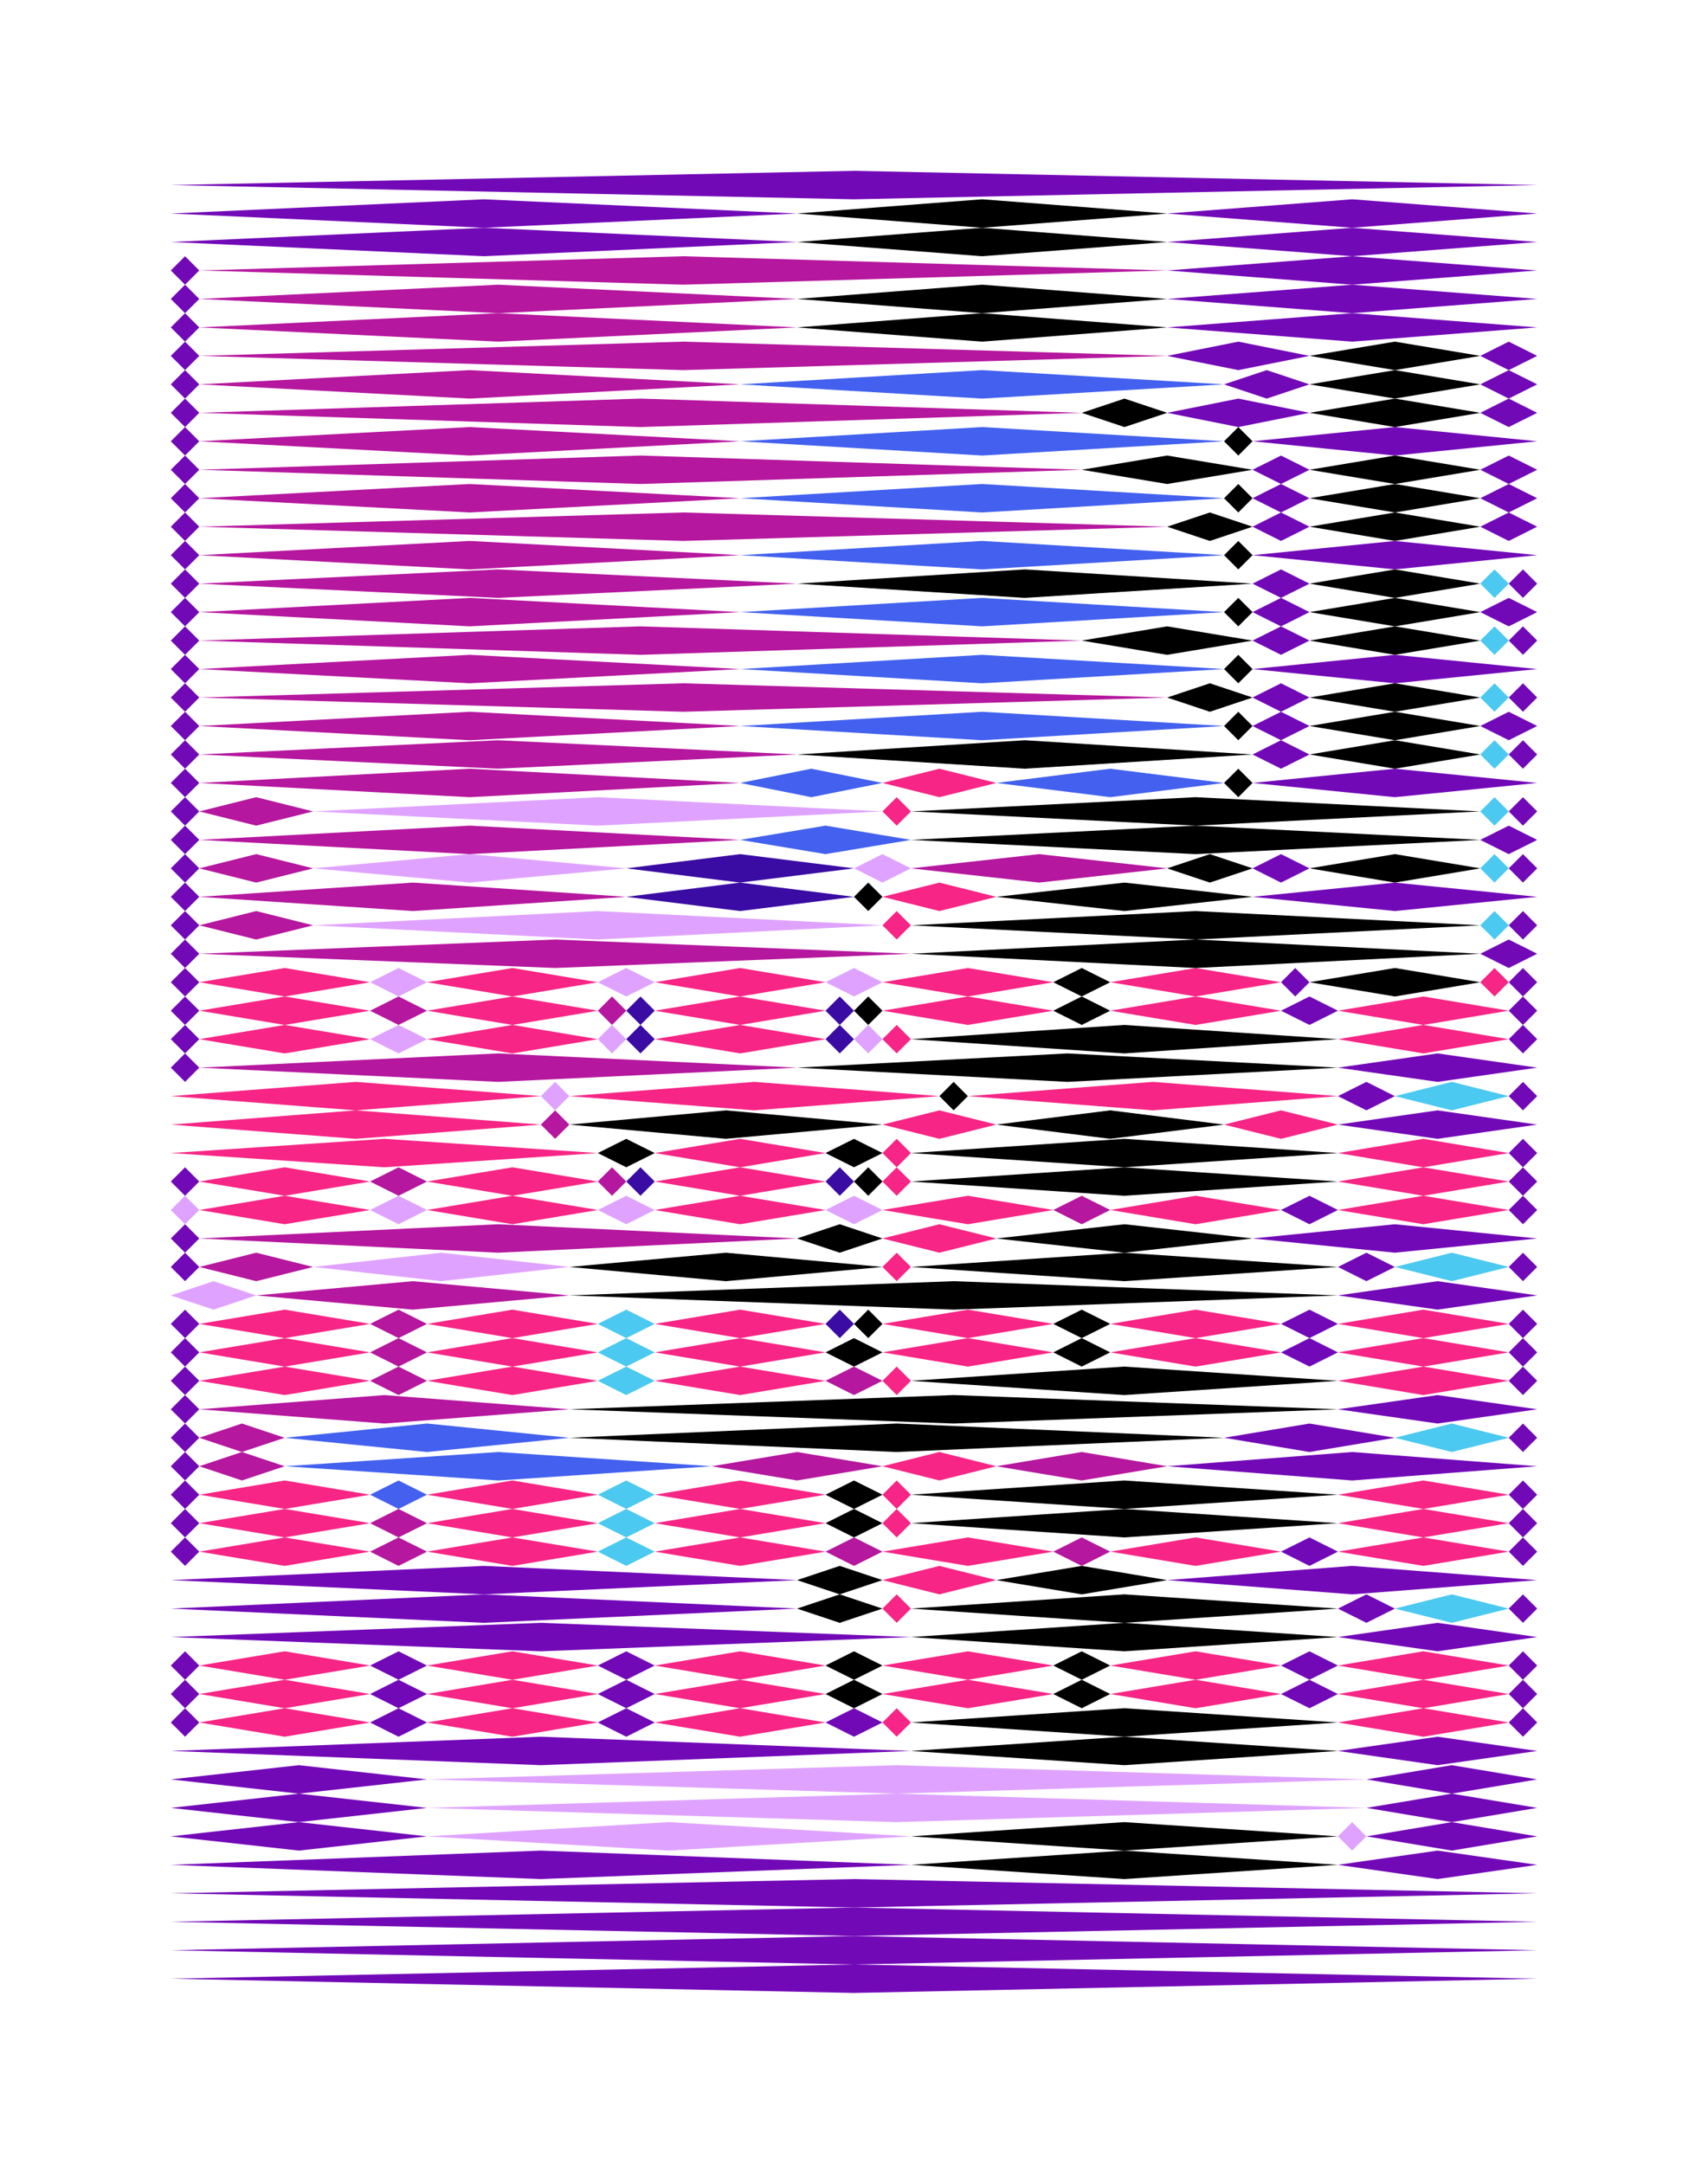 <?xml version="1.0" encoding="utf-8"?><svg id="A.A.G." viewBox="0 0 60 76" style="background-color:#0e0075;" xmlns="http://www.w3.org/2000/svg"><g id="#7209b7" fill="#7209b7"><polygon points="30,6 54,6.5 30,7 6,6.5" /><polygon points="17,7 28,7.5 17,8 6,7.5" /><polygon points="47.5,7 54,7.5 47.5,8 41,7.5" /><polygon points="17,8 28,8.5 17,9 6,8.5" /><polygon points="47.5,8 54,8.5 47.5,9 41,8.5" /><polygon points="6.5,9 7,9.5 6.5,10 6,9.5" /><polygon points="47.5,9 54,9.5 47.5,10 41,9.5" /><polygon points="6.5,10 7,10.5 6.5,11 6,10.5" /><polygon points="47.5,10 54,10.5 47.5,11 41,10.5" /><polygon points="6.5,11 7,11.5 6.5,12 6,11.5" /><polygon points="47.5,11 54,11.5 47.5,12 41,11.5" /><polygon points="6.5,12 7,12.5 6.5,13 6,12.5" /><polygon points="43.5,12 46,12.5 43.5,13 41,12.5" /><polygon points="53,12 54,12.5 53,13 52,12.5" /><polygon points="6.5,13 7,13.5 6.5,14 6,13.5" /><polygon points="44.5,13 46,13.5 44.5,14 43,13.5" /><polygon points="53,13 54,13.5 53,14 52,13.5" /><polygon points="6.5,14 7,14.5 6.5,15 6,14.5" /><polygon points="43.5,14 46,14.5 43.5,15 41,14.5" /><polygon points="53,14 54,14.5 53,15 52,14.5" /><polygon points="6.5,15 7,15.5 6.5,16 6,15.5" /><polygon points="49,15 54,15.5 49,16 44,15.5" /><polygon points="6.5,16 7,16.5 6.5,17 6,16.5" /><polygon points="45,16 46,16.5 45,17 44,16.5" /><polygon points="53,16 54,16.5 53,17 52,16.5" /><polygon points="6.5,17 7,17.5 6.5,18 6,17.5" /><polygon points="45,17 46,17.5 45,18 44,17.5" /><polygon points="53,17 54,17.5 53,18 52,17.5" /><polygon points="6.5,18 7,18.5 6.5,19 6,18.5" /><polygon points="45,18 46,18.5 45,19 44,18.5" /><polygon points="53,18 54,18.5 53,19 52,18.5" /><polygon points="6.5,19 7,19.5 6.5,20 6,19.5" /><polygon points="49,19 54,19.5 49,20 44,19.5" /><polygon points="6.5,20 7,20.5 6.5,21 6,20.5" /><polygon points="45,20 46,20.5 45,21 44,20.5" /><polygon points="53.5,20 54,20.5 53.5,21 53,20.5" /><polygon points="6.5,21 7,21.5 6.5,22 6,21.5" /><polygon points="45,21 46,21.5 45,22 44,21.5" /><polygon points="53,21 54,21.5 53,22 52,21.5" /><polygon points="6.5,22 7,22.5 6.5,23 6,22.5" /><polygon points="45,22 46,22.5 45,23 44,22.5" /><polygon points="53.5,22 54,22.5 53.5,23 53,22.5" /><polygon points="6.5,23 7,23.5 6.5,24 6,23.5" /><polygon points="49,23 54,23.5 49,24 44,23.5" /><polygon points="6.5,24 7,24.5 6.5,25 6,24.5" /><polygon points="45,24 46,24.5 45,25 44,24.5" /><polygon points="53.5,24 54,24.5 53.5,25 53,24.5" /><polygon points="6.5,25 7,25.5 6.5,26 6,25.5" /><polygon points="45,25 46,25.5 45,26 44,25.5" /><polygon points="53,25 54,25.5 53,26 52,25.5" /><polygon points="6.5,26 7,26.5 6.5,27 6,26.5" /><polygon points="45,26 46,26.5 45,27 44,26.5" /><polygon points="53.5,26 54,26.5 53.5,27 53,26.5" /><polygon points="6.5,27 7,27.5 6.5,28 6,27.5" /><polygon points="49,27 54,27.5 49,28 44,27.5" /><polygon points="6.5,28 7,28.5 6.5,29 6,28.5" /><polygon points="53.5,28 54,28.5 53.5,29 53,28.5" /><polygon points="6.5,29 7,29.5 6.5,30 6,29.5" /><polygon points="53,29 54,29.5 53,30 52,29.5" /><polygon points="6.5,30 7,30.5 6.5,31 6,30.5" /><polygon points="45,30 46,30.5 45,31 44,30.5" /><polygon points="53.5,30 54,30.5 53.5,31 53,30.5" /><polygon points="6.5,31 7,31.5 6.5,32 6,31.5" /><polygon points="49,31 54,31.5 49,32 44,31.5" /><polygon points="6.5,32 7,32.5 6.5,33 6,32.5" /><polygon points="53.5,32 54,32.5 53.5,33 53,32.5" /><polygon points="6.5,33 7,33.5 6.5,34 6,33.5" /><polygon points="53,33 54,33.5 53,34 52,33.5" /><polygon points="6.5,34 7,34.5 6.5,35 6,34.5" /><polygon points="45.5,34 46,34.5 45.5,35 45,34.5" /><polygon points="53.5,34 54,34.5 53.5,35 53,34.5" /><polygon points="6.5,35 7,35.5 6.5,36 6,35.5" /><polygon points="46,35 47,35.5 46,36 45,35.5" /><polygon points="53.5,35 54,35.5 53.5,36 53,35.5" /><polygon points="6.5,36 7,36.5 6.5,37 6,36.5" /><polygon points="53.5,36 54,36.5 53.5,37 53,36.5" /><polygon points="6.5,37 7,37.5 6.5,38 6,37.5" /><polygon points="50.5,37 54,37.5 50.5,38 47,37.5" /><polygon points="48,38 49,38.5 48,39 47,38.5" /><polygon points="53.5,38 54,38.5 53.5,39 53,38.5" /><polygon points="50.5,39 54,39.5 50.5,40 47,39.5" /><polygon points="53.5,40 54,40.5 53.5,41 53,40.5" /><polygon points="6.5,41 7,41.5 6.5,42 6,41.5" /><polygon points="53.5,41 54,41.5 53.5,42 53,41.5" /><polygon points="46,42 47,42.5 46,43 45,42.5" /><polygon points="53.5,42 54,42.5 53.5,43 53,42.5" /><polygon points="6.5,43 7,43.5 6.5,44 6,43.5" /><polygon points="49,43 54,43.5 49,44 44,43.5" /><polygon points="6.5,44 7,44.5 6.5,45 6,44.5" /><polygon points="48,44 49,44.5 48,45 47,44.5" /><polygon points="53.5,44 54,44.5 53.5,45 53,44.5" /><polygon points="50.5,45 54,45.5 50.5,46 47,45.5" /><polygon points="6.5,46 7,46.5 6.5,47 6,46.5" /><polygon points="46,46 47,46.5 46,47 45,46.5" /><polygon points="53.5,46 54,46.5 53.5,47 53,46.5" /><polygon points="6.5,47 7,47.5 6.5,48 6,47.5" /><polygon points="46,47 47,47.5 46,48 45,47.5" /><polygon points="53.5,47 54,47.5 53.5,48 53,47.5" /><polygon points="6.5,48 7,48.5 6.5,49 6,48.5" /><polygon points="53.5,48 54,48.5 53.5,49 53,48.5" /><polygon points="6.5,49 7,49.5 6.5,50 6,49.5" /><polygon points="50.5,49 54,49.5 50.5,50 47,49.5" /><polygon points="6.5,50 7,50.5 6.5,51 6,50.5" /><polygon points="46,50 49,50.5 46,51 43,50.5" /><polygon points="53.5,50 54,50.5 53.5,51 53,50.5" /><polygon points="6.5,51 7,51.5 6.5,52 6,51.5" /><polygon points="47.5,51 54,51.5 47.5,52 41,51.5" /><polygon points="6.5,52 7,52.5 6.5,53 6,52.5" /><polygon points="53.5,52 54,52.5 53.5,53 53,52.5" /><polygon points="6.5,53 7,53.5 6.5,54 6,53.5" /><polygon points="53.5,53 54,53.5 53.5,54 53,53.5" /><polygon points="6.5,54 7,54.5 6.5,55 6,54.5" /><polygon points="46,54 47,54.5 46,55 45,54.5" /><polygon points="53.5,54 54,54.5 53.5,55 53,54.5" /><polygon points="17,55 28,55.5 17,56 6,55.5" /><polygon points="47.5,55 54,55.5 47.5,56 41,55.5" /><polygon points="17,56 28,56.5 17,57 6,56.5" /><polygon points="48,56 49,56.5 48,57 47,56.5" /><polygon points="53.5,56 54,56.5 53.5,57 53,56.5" /><polygon points="19,57 32,57.5 19,58 6,57.5" /><polygon points="50.5,57 54,57.5 50.5,58 47,57.5" /><polygon points="6.5,58 7,58.5 6.5,59 6,58.5" /><polygon points="14,58 15,58.5 14,59 13,58.5" /><polygon points="22,58 23,58.5 22,59 21,58.5" /><polygon points="46,58 47,58.5 46,59 45,58.5" /><polygon points="53.5,58 54,58.5 53.5,59 53,58.5" /><polygon points="6.5,59 7,59.5 6.5,60 6,59.5" /><polygon points="14,59 15,59.5 14,60 13,59.5" /><polygon points="22,59 23,59.5 22,60 21,59.5" /><polygon points="46,59 47,59.5 46,60 45,59.5" /><polygon points="53.5,59 54,59.5 53.5,60 53,59.5" /><polygon points="6.5,60 7,60.5 6.5,61 6,60.5" /><polygon points="14,60 15,60.5 14,61 13,60.5" /><polygon points="22,60 23,60.5 22,61 21,60.5" /><polygon points="30,60 31,60.5 30,61 29,60.5" /><polygon points="53.5,60 54,60.5 53.5,61 53,60.5" /><polygon points="19,61 32,61.5 19,62 6,61.5" /><polygon points="50.5,61 54,61.5 50.5,62 47,61.5" /><polygon points="10.5,62 15,62.5 10.5,63 6,62.5" /><polygon points="51,62 54,62.5 51,63 48,62.5" /><polygon points="10.5,63 15,63.5 10.5,64 6,63.5" /><polygon points="51,63 54,63.5 51,64 48,63.5" /><polygon points="10.5,64 15,64.5 10.5,65 6,64.5" /><polygon points="51,64 54,64.5 51,65 48,64.5" /><polygon points="19,65 32,65.5 19,66 6,65.5" /><polygon points="50.5,65 54,65.5 50.5,66 47,65.5" /><polygon points="30,66 54,66.5 30,67 6,66.5" /><polygon points="30,67 54,67.5 30,68 6,67.5" /><polygon points="30,68 54,68.5 30,69 6,68.5" /><polygon points="30,69 54,69.5 30,70 6,69.5" /></g><g id="#f72585" fill="#f72585"><polygon points="33,27 35,27.5 33,28 31,27.5" /><polygon points="31.5,28 32,28.5 31.5,29 31,28.5" /><polygon points="33,31 35,31.5 33,32 31,31.5" /><polygon points="31.5,32 32,32.5 31.5,33 31,32.5" /><polygon points="10,34 13,34.5 10,35 7,34.5" /><polygon points="18,34 21,34.5 18,35 15,34.5" /><polygon points="26,34 29,34.5 26,35 23,34.5" /><polygon points="34,34 37,34.5 34,35 31,34.5" /><polygon points="42,34 45,34.5 42,35 39,34.5" /><polygon points="52.5,34 53,34.5 52.5,35 52,34.5" /><polygon points="10,35 13,35.5 10,36 7,35.5" /><polygon points="18,35 21,35.5 18,36 15,35.5" /><polygon points="26,35 29,35.5 26,36 23,35.5" /><polygon points="34,35 37,35.5 34,36 31,35.5" /><polygon points="42,35 45,35.5 42,36 39,35.5" /><polygon points="50,35 53,35.5 50,36 47,35.5" /><polygon points="10,36 13,36.5 10,37 7,36.5" /><polygon points="18,36 21,36.5 18,37 15,36.5" /><polygon points="26,36 29,36.5 26,37 23,36.5" /><polygon points="31.5,36 32,36.5 31.5,37 31,36.5" /><polygon points="50,36 53,36.5 50,37 47,36.5" /><polygon points="12.5,38 19,38.5 12.5,39 6,38.5" /><polygon points="26.5,38 33,38.5 26.5,39 20,38.5" /><polygon points="40.5,38 47,38.5 40.5,39 34,38.5" /><polygon points="12.5,39 19,39.5 12.5,40 6,39.5" /><polygon points="33,39 35,39.5 33,40 31,39.5" /><polygon points="45,39 47,39.5 45,40 43,39.5" /><polygon points="13.5,40 21,40.5 13.5,41 6,40.5" /><polygon points="26,40 29,40.5 26,41 23,40.5" /><polygon points="31.5,40 32,40.5 31.5,41 31,40.5" /><polygon points="50,40 53,40.5 50,41 47,40.5" /><polygon points="10,41 13,41.5 10,42 7,41.5" /><polygon points="18,41 21,41.5 18,42 15,41.5" /><polygon points="26,41 29,41.5 26,42 23,41.5" /><polygon points="31.5,41 32,41.5 31.5,42 31,41.5" /><polygon points="50,41 53,41.5 50,42 47,41.5" /><polygon points="10,42 13,42.5 10,43 7,42.5" /><polygon points="18,42 21,42.5 18,43 15,42.5" /><polygon points="26,42 29,42.5 26,43 23,42.5" /><polygon points="34,42 37,42.5 34,43 31,42.5" /><polygon points="42,42 45,42.5 42,43 39,42.5" /><polygon points="50,42 53,42.5 50,43 47,42.5" /><polygon points="33,43 35,43.5 33,44 31,43.5" /><polygon points="31.5,44 32,44.5 31.5,45 31,44.5" /><polygon points="10,46 13,46.5 10,47 7,46.5" /><polygon points="18,46 21,46.5 18,47 15,46.5" /><polygon points="26,46 29,46.5 26,47 23,46.5" /><polygon points="34,46 37,46.5 34,47 31,46.5" /><polygon points="42,46 45,46.5 42,47 39,46.5" /><polygon points="50,46 53,46.5 50,47 47,46.5" /><polygon points="10,47 13,47.5 10,48 7,47.5" /><polygon points="18,47 21,47.5 18,48 15,47.5" /><polygon points="26,47 29,47.5 26,48 23,47.5" /><polygon points="34,47 37,47.5 34,48 31,47.5" /><polygon points="42,47 45,47.5 42,48 39,47.5" /><polygon points="50,47 53,47.5 50,48 47,47.5" /><polygon points="10,48 13,48.5 10,49 7,48.5" /><polygon points="18,48 21,48.5 18,49 15,48.5" /><polygon points="26,48 29,48.5 26,49 23,48.5" /><polygon points="31.5,48 32,48.5 31.5,49 31,48.5" /><polygon points="50,48 53,48.5 50,49 47,48.5" /><polygon points="33,51 35,51.5 33,52 31,51.5" /><polygon points="10,52 13,52.5 10,53 7,52.5" /><polygon points="18,52 21,52.5 18,53 15,52.5" /><polygon points="26,52 29,52.5 26,53 23,52.5" /><polygon points="31.5,52 32,52.5 31.5,53 31,52.5" /><polygon points="50,52 53,52.5 50,53 47,52.5" /><polygon points="10,53 13,53.5 10,54 7,53.5" /><polygon points="18,53 21,53.5 18,54 15,53.5" /><polygon points="26,53 29,53.5 26,54 23,53.5" /><polygon points="31.5,53 32,53.5 31.5,54 31,53.5" /><polygon points="50,53 53,53.5 50,54 47,53.5" /><polygon points="10,54 13,54.5 10,55 7,54.5" /><polygon points="18,54 21,54.5 18,55 15,54.5" /><polygon points="26,54 29,54.5 26,55 23,54.5" /><polygon points="34,54 37,54.5 34,55 31,54.5" /><polygon points="42,54 45,54.5 42,55 39,54.5" /><polygon points="50,54 53,54.5 50,55 47,54.5" /><polygon points="33,55 35,55.5 33,56 31,55.5" /><polygon points="31.5,56 32,56.5 31.5,57 31,56.5" /><polygon points="10,58 13,58.5 10,59 7,58.5" /><polygon points="18,58 21,58.5 18,59 15,58.5" /><polygon points="26,58 29,58.5 26,59 23,58.5" /><polygon points="34,58 37,58.5 34,59 31,58.5" /><polygon points="42,58 45,58.5 42,59 39,58.5" /><polygon points="50,58 53,58.5 50,59 47,58.5" /><polygon points="10,59 13,59.5 10,60 7,59.5" /><polygon points="18,59 21,59.5 18,60 15,59.5" /><polygon points="26,59 29,59.5 26,60 23,59.5" /><polygon points="34,59 37,59.5 34,60 31,59.5" /><polygon points="42,59 45,59.5 42,60 39,59.5" /><polygon points="50,59 53,59.5 50,60 47,59.5" /><polygon points="10,60 13,60.5 10,61 7,60.5" /><polygon points="18,60 21,60.5 18,61 15,60.5" /><polygon points="26,60 29,60.5 26,61 23,60.5" /><polygon points="31.5,60 32,60.5 31.5,61 31,60.5" /><polygon points="50,60 53,60.5 50,61 47,60.5" /></g><g id="#3a0ca3" fill="#3a0ca3"><polygon points="26,30 30,30.5 26,31 22,30.5" /><polygon points="26,31 30,31.5 26,32 22,31.5" /><polygon points="22.5,35 23,35.5 22.5,36 22,35.5" /><polygon points="29.5,35 30,35.5 29.5,36 29,35.5" /><polygon points="22.5,36 23,36.5 22.5,37 22,36.5" /><polygon points="29.5,36 30,36.5 29.5,37 29,36.5" /><polygon points="22.5,41 23,41.5 22.5,42 22,41.5" /><polygon points="29.5,41 30,41.5 29.5,42 29,41.5" /><polygon points="29.5,46 30,46.5 29.5,47 29,46.5" /></g><g id="#4361ee" fill="#4361ee"><polygon points="34.5,13 43,13.5 34.5,14 26,13.5" /><polygon points="34.5,15 43,15.5 34.5,16 26,15.5" /><polygon points="34.5,17 43,17.5 34.5,18 26,17.5" /><polygon points="34.5,19 43,19.5 34.5,20 26,19.5" /><polygon points="34.5,21 43,21.5 34.5,22 26,21.5" /><polygon points="34.5,23 43,23.5 34.5,24 26,23.5" /><polygon points="34.5,25 43,25.5 34.5,26 26,25.5" /><polygon points="28.5,27 31,27.5 28.5,28 26,27.5" /><polygon points="39,27 43,27.5 39,28 35,27.5" /><polygon points="29,29 32,29.5 29,30 26,29.5" /><polygon points="15,50 20,50.5 15,51 10,50.5" /><polygon points="17.5,51 25,51.5 17.5,52 10,51.5" /><polygon points="14,52 15,52.5 14,53 13,52.5" /></g><g id="#4cc9f0" fill="#4cc9f0"><polygon points="52.5,20 53,20.5 52.5,21 52,20.5" /><polygon points="52.5,22 53,22.5 52.5,23 52,22.5" /><polygon points="52.5,24 53,24.5 52.5,25 52,24.5" /><polygon points="52.5,26 53,26.5 52.5,27 52,26.5" /><polygon points="52.5,28 53,28.5 52.5,29 52,28.5" /><polygon points="52.5,30 53,30.5 52.5,31 52,30.5" /><polygon points="52.5,32 53,32.5 52.5,33 52,32.5" /><polygon points="51,38 53,38.5 51,39 49,38.5" /><polygon points="51,44 53,44.5 51,45 49,44.5" /><polygon points="22,46 23,46.5 22,47 21,46.5" /><polygon points="22,47 23,47.5 22,48 21,47.5" /><polygon points="22,48 23,48.5 22,49 21,48.5" /><polygon points="51,50 53,50.5 51,51 49,50.5" /><polygon points="22,52 23,52.5 22,53 21,52.5" /><polygon points="22,53 23,53.5 22,54 21,53.5" /><polygon points="22,54 23,54.5 22,55 21,54.5" /><polygon points="51,56 53,56.5 51,57 49,56.5" /></g><g id="#b5179e" fill="#b5179e"><polygon points="24,9 41,9.5 24,10 7,9.5" /><polygon points="17.5,10 28,10.5 17.5,11 7,10.5" /><polygon points="17.5,11 28,11.5 17.5,12 7,11.5" /><polygon points="24,12 41,12.5 24,13 7,12.5" /><polygon points="16.5,13 26,13.5 16.5,14 7,13.5" /><polygon points="22.5,14 38,14.5 22.5,15 7,14.5" /><polygon points="16.5,15 26,15.5 16.5,16 7,15.5" /><polygon points="22.5,16 38,16.5 22.5,17 7,16.5" /><polygon points="16.5,17 26,17.5 16.5,18 7,17.5" /><polygon points="24,18 41,18.5 24,19 7,18.5" /><polygon points="16.5,19 26,19.5 16.5,20 7,19.5" /><polygon points="17.5,20 28,20.5 17.5,21 7,20.5" /><polygon points="16.5,21 26,21.5 16.5,22 7,21.5" /><polygon points="22.5,22 38,22.5 22.5,23 7,22.5" /><polygon points="16.5,23 26,23.5 16.5,24 7,23.5" /><polygon points="24,24 41,24.5 24,25 7,24.5" /><polygon points="16.5,25 26,25.5 16.5,26 7,25.5" /><polygon points="17.5,26 28,26.5 17.5,27 7,26.5" /><polygon points="16.5,27 26,27.5 16.5,28 7,27.5" /><polygon points="9,28 11,28.5 9,29 7,28.5" /><polygon points="16.5,29 26,29.5 16.5,30 7,29.5" /><polygon points="9,30 11,30.5 9,31 7,30.5" /><polygon points="36.5,30 41,30.5 36.5,31 32,30.5" /><polygon points="14.5,31 22,31.5 14.5,32 7,31.5" /><polygon points="9,32 11,32.5 9,33 7,32.5" /><polygon points="19.5,33 32,33.5 19.5,34 7,33.5" /><polygon points="14,35 15,35.5 14,36 13,35.5" /><polygon points="21.5,35 22,35.5 21.5,36 21,35.5" /><polygon points="17.5,37 28,37.5 17.5,38 7,37.5" /><polygon points="19.5,39 20,39.5 19.5,40 19,39.5" /><polygon points="14,41 15,41.5 14,42 13,41.5" /><polygon points="21.5,41 22,41.5 21.5,42 21,41.5" /><polygon points="38,42 39,42.5 38,43 37,42.5" /><polygon points="17.5,43 28,43.5 17.5,44 7,43.5" /><polygon points="9,44 11,44.5 9,45 7,44.5" /><polygon points="14.5,45 20,45.5 14.5,46 9,45.5" /><polygon points="14,46 15,46.5 14,47 13,46.5" /><polygon points="14,47 15,47.5 14,48 13,47.5" /><polygon points="14,48 15,48.5 14,49 13,48.5" /><polygon points="30,48 31,48.5 30,49 29,48.5" /><polygon points="13.5,49 20,49.5 13.5,50 7,49.5" /><polygon points="8.5,50 10,50.5 8.5,51 7,50.5" /><polygon points="8.5,51 10,51.5 8.5,52 7,51.5" /><polygon points="28,51 31,51.5 28,52 25,51.5" /><polygon points="38,51 41,51.5 38,52 35,51.5" /><polygon points="14,53 15,53.5 14,54 13,53.5" /><polygon points="14,54 15,54.5 14,55 13,54.5" /><polygon points="30,54 31,54.5 30,55 29,54.5" /><polygon points="38,54 39,54.5 38,55 37,54.5" /></g><g id="#dfa3ff" fill="#dfa3ff"><polygon points="21,28 31,28.5 21,29 11,28.5" /><polygon points="16.5,30 22,30.5 16.5,31 11,30.5" /><polygon points="31,30 32,30.5 31,31 30,30.5" /><polygon points="21,32 31,32.5 21,33 11,32.5" /><polygon points="14,34 15,34.5 14,35 13,34.5" /><polygon points="22,34 23,34.5 22,35 21,34.5" /><polygon points="30,34 31,34.5 30,35 29,34.5" /><polygon points="14,36 15,36.5 14,37 13,36.5" /><polygon points="21.5,36 22,36.5 21.5,37 21,36.5" /><polygon points="30.5,36 31,36.5 30.5,37 30,36.5" /><polygon points="19.5,38 20,38.5 19.5,39 19,38.5" /><polygon points="6.5,42 7,42.5 6.5,43 6,42.5" /><polygon points="14,42 15,42.5 14,43 13,42.5" /><polygon points="22,42 23,42.5 22,43 21,42.5" /><polygon points="30,42 31,42.5 30,43 29,42.5" /><polygon points="15.5,44 20,44.5 15.5,45 11,44.5" /><polygon points="7.5,45 9,45.5 7.5,46 6,45.5" /><polygon points="31.5,62 48,62.5 31.5,63 15,62.5" /><polygon points="31.5,63 48,63.5 31.5,64 15,63.5" /><polygon points="23.5,64 32,64.5 23.5,65 15,64.5" /><polygon points="47.5,64 48,64.5 47.5,65 47,64.5" /></g><g id="#000000" fill="#000000"><polygon points="34.5,7 41,7.5 34.5,8 28,7.5" /><polygon points="34.5,8 41,8.5 34.5,9 28,8.5" /><polygon points="34.5,10 41,10.5 34.5,11 28,10.5" /><polygon points="34.5,11 41,11.5 34.5,12 28,11.5" /><polygon points="49,12 52,12.5 49,13 46,12.5" /><polygon points="49,13 52,13.5 49,14 46,13.5" /><polygon points="39.5,14 41,14.5 39.5,15 38,14.5" /><polygon points="49,14 52,14.5 49,15 46,14.5" /><polygon points="43.5,15 44,15.5 43.5,16 43,15.5" /><polygon points="41,16 44,16.5 41,17 38,16.5" /><polygon points="49,16 52,16.5 49,17 46,16.5" /><polygon points="43.5,17 44,17.5 43.5,18 43,17.5" /><polygon points="49,17 52,17.5 49,18 46,17.5" /><polygon points="42.5,18 44,18.5 42.5,19 41,18.5" /><polygon points="49,18 52,18.5 49,19 46,18.5" /><polygon points="43.5,19 44,19.5 43.5,20 43,19.5" /><polygon points="36,20 44,20.5 36,21 28,20.5" /><polygon points="49,20 52,20.5 49,21 46,20.5" /><polygon points="43.5,21 44,21.5 43.5,22 43,21.5" /><polygon points="49,21 52,21.5 49,22 46,21.5" /><polygon points="41,22 44,22.5 41,23 38,22.5" /><polygon points="49,22 52,22.5 49,23 46,22.5" /><polygon points="43.5,23 44,23.5 43.5,24 43,23.5" /><polygon points="42.5,24 44,24.5 42.5,25 41,24.5" /><polygon points="49,24 52,24.5 49,25 46,24.5" /><polygon points="43.5,25 44,25.5 43.5,26 43,25.5" /><polygon points="49,25 52,25.5 49,26 46,25.5" /><polygon points="36,26 44,26.5 36,27 28,26.5" /><polygon points="49,26 52,26.5 49,27 46,26.5" /><polygon points="43.5,27 44,27.5 43.5,28 43,27.5" /><polygon points="42,28 52,28.5 42,29 32,28.5" /><polygon points="42,29 52,29.5 42,30 32,29.5" /><polygon points="42.5,30 44,30.5 42.5,31 41,30.5" /><polygon points="49,30 52,30.5 49,31 46,30.5" /><polygon points="30.5,31 31,31.5 30.5,32 30,31.5" /><polygon points="39.5,31 44,31.5 39.5,32 35,31.5" /><polygon points="42,32 52,32.5 42,33 32,32.5" /><polygon points="42,33 52,33.5 42,34 32,33.5" /><polygon points="38,34 39,34.5 38,35 37,34.5" /><polygon points="49,34 52,34.5 49,35 46,34.5" /><polygon points="30.5,35 31,35.5 30.5,36 30,35.5" /><polygon points="38,35 39,35.5 38,36 37,35.5" /><polygon points="39.5,36 47,36.5 39.5,37 32,36.5" /><polygon points="37.5,37 47,37.5 37.5,38 28,37.5" /><polygon points="33.5,38 34,38.5 33.5,39 33,38.5" /><polygon points="25.5,39 31,39.5 25.5,40 20,39.5" /><polygon points="39,39 43,39.5 39,40 35,39.5" /><polygon points="22,40 23,40.5 22,41 21,40.5" /><polygon points="30,40 31,40.5 30,41 29,40.5" /><polygon points="39.5,40 47,40.5 39.5,41 32,40.5" /><polygon points="30.5,41 31,41.5 30.5,42 30,41.5" /><polygon points="39.5,41 47,41.5 39.5,42 32,41.5" /><polygon points="29.5,43 31,43.5 29.5,44 28,43.5" /><polygon points="39.5,43 44,43.5 39.5,44 35,43.5" /><polygon points="25.5,44 31,44.5 25.5,45 20,44.5" /><polygon points="39.5,44 47,44.5 39.5,45 32,44.5" /><polygon points="33.5,45 47,45.5 33.5,46 20,45.5" /><polygon points="30.5,46 31,46.5 30.5,47 30,46.5" /><polygon points="38,46 39,46.5 38,47 37,46.5" /><polygon points="30,47 31,47.5 30,48 29,47.5" /><polygon points="38,47 39,47.5 38,48 37,47.5" /><polygon points="39.5,48 47,48.5 39.5,49 32,48.5" /><polygon points="33.5,49 47,49.5 33.5,50 20,49.5" /><polygon points="31.5,50 43,50.5 31.5,51 20,50.5" /><polygon points="30,52 31,52.5 30,53 29,52.5" /><polygon points="39.5,52 47,52.5 39.5,53 32,52.5" /><polygon points="30,53 31,53.5 30,54 29,53.5" /><polygon points="39.5,53 47,53.5 39.5,54 32,53.5" /><polygon points="29.5,55 31,55.5 29.5,56 28,55.5" /><polygon points="38,55 41,55.5 38,56 35,55.5" /><polygon points="29.5,56 31,56.5 29.5,57 28,56.5" /><polygon points="39.5,56 47,56.5 39.5,57 32,56.5" /><polygon points="39.5,57 47,57.5 39.5,58 32,57.5" /><polygon points="30,58 31,58.5 30,59 29,58.5" /><polygon points="38,58 39,58.5 38,59 37,58.5" /><polygon points="30,59 31,59.5 30,60 29,59.5" /><polygon points="38,59 39,59.5 38,60 37,59.5" /><polygon points="39.5,60 47,60.5 39.5,61 32,60.5" /><polygon points="39.5,61 47,61.5 39.5,62 32,61.5" /><polygon points="39.5,64 47,64.5 39.5,65 32,64.5" /><polygon points="39.5,65 47,65.5 39.5,66 32,65.5" /></g></svg>